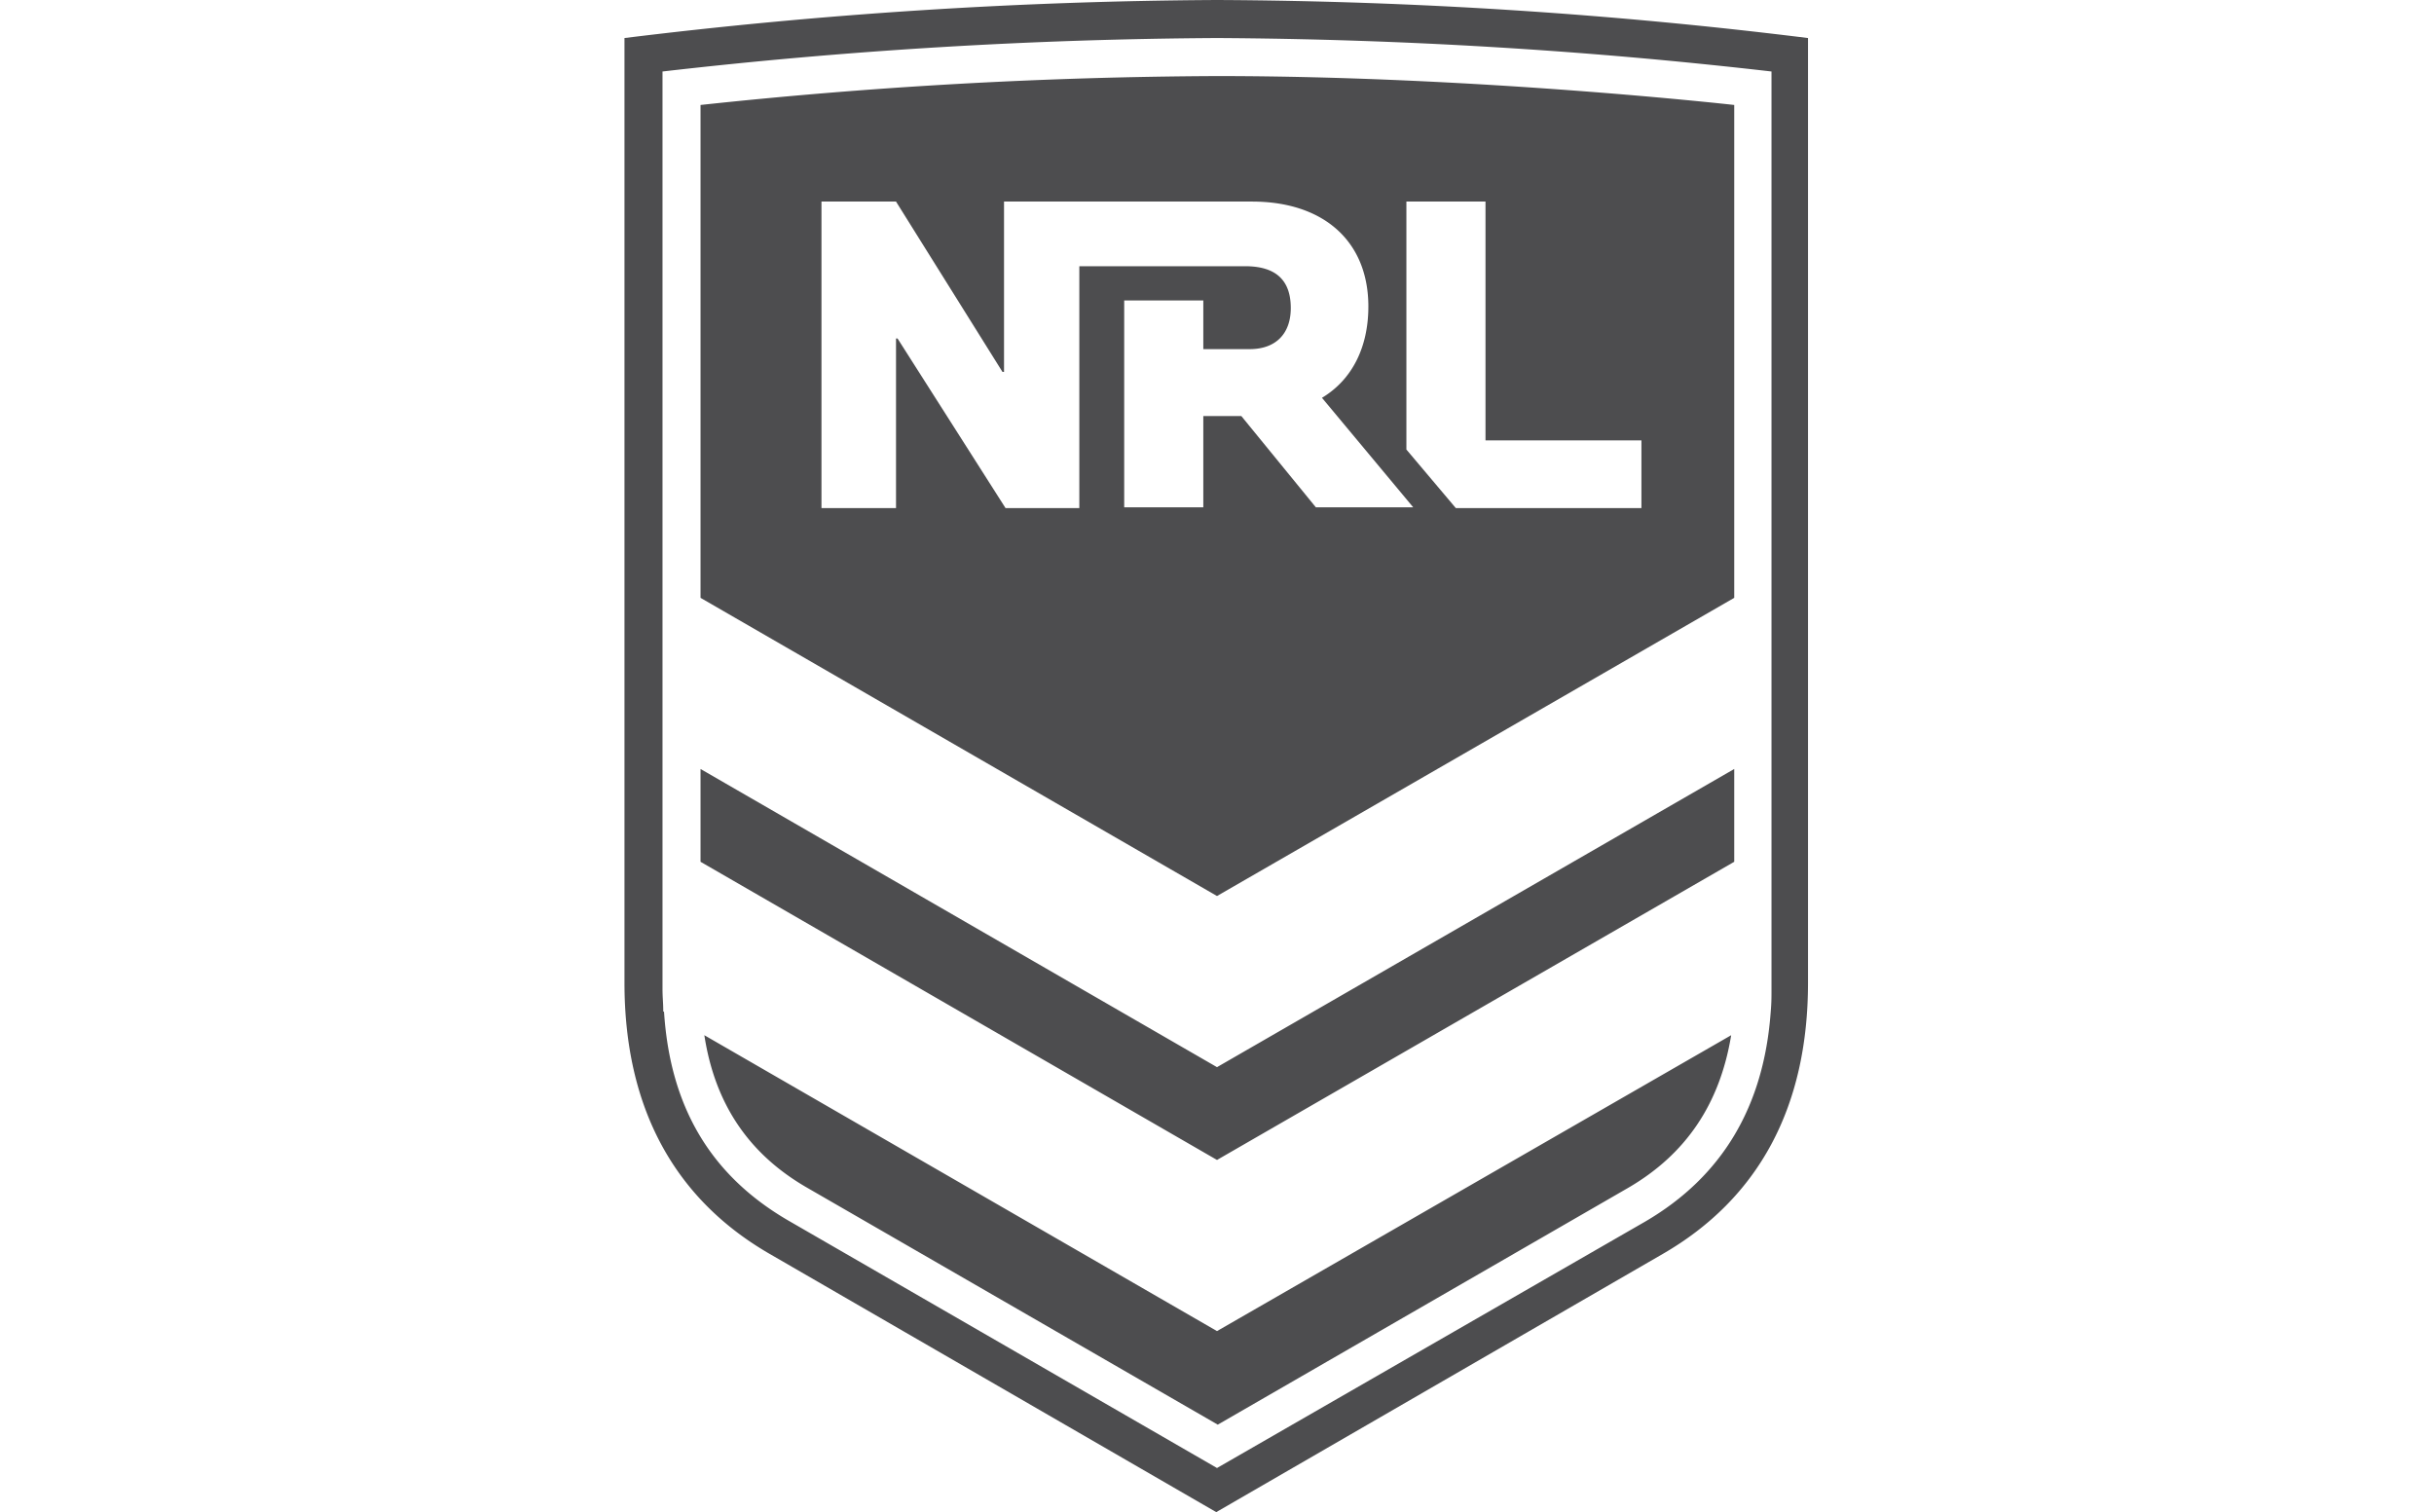 <svg id="Layer_1" data-name="Layer 1" xmlns="http://www.w3.org/2000/svg" viewBox="0 0 320 198.8"><defs><style>.cls-1{fill:#4d4d4f;fill-rule:evenodd;}</style></defs><g id="NRL"><g id="Layer_1-2" data-name="Layer 1-2"><path class="cls-1" d="M215.8,66.8V57.9H195.3V26.5H184.9V59.1l6.5,7.7Zm-98-40.3H108V66.8h9.8V44.5h.2l14.2,22.3h9.7V35h21.8c4,0,6,1.8,6,5.5,0,3.4-2,5.4-5.4,5.4h-6.1V39.5H147.8V66.7h10.4v-12h5l9.8,12h12.8l-12-14.4c4-2.4,6.1-6.7,6.1-12,0-8.6-5.9-13.8-15.3-13.8H132V48.9h-.2ZM92.1,13.8V78.6L160,117.8l68-39.2V13.8S194.3,10,160,10A661.45,661.45,0,0,0,92.1,13.8Zm0,87.3v12.2L160,152.5l68-39.2V101.1l-68,39.2Zm.5,35c1.4,9.1,5.9,15.7,13.6,20.1l53.9,31.1L214,156.2c7.6-4.4,12.1-11,13.6-20.1L160,175Zm140.3-6.9v.8c0,1.2,0,1.8-.1,3q-1.35,18.75-16.5,27.6L160,193l-56.3-32.5c-10.2-5.9-15.6-14.9-16.4-27.5h-.1c0-1.2-.1-1.8-.1-3V9.4A671.24,671.24,0,0,1,160,5a668.83,668.83,0,0,1,72.9,4.4V129.2ZM160,0A665.56,665.56,0,0,0,82.1,5V129.2c0,16.5,6.6,28.4,19,35.6l58.8,34,58.8-34c12.4-7.2,19-19.1,19-35.6V5A655.48,655.48,0,0,0,160,0Z"/></g></g></svg>